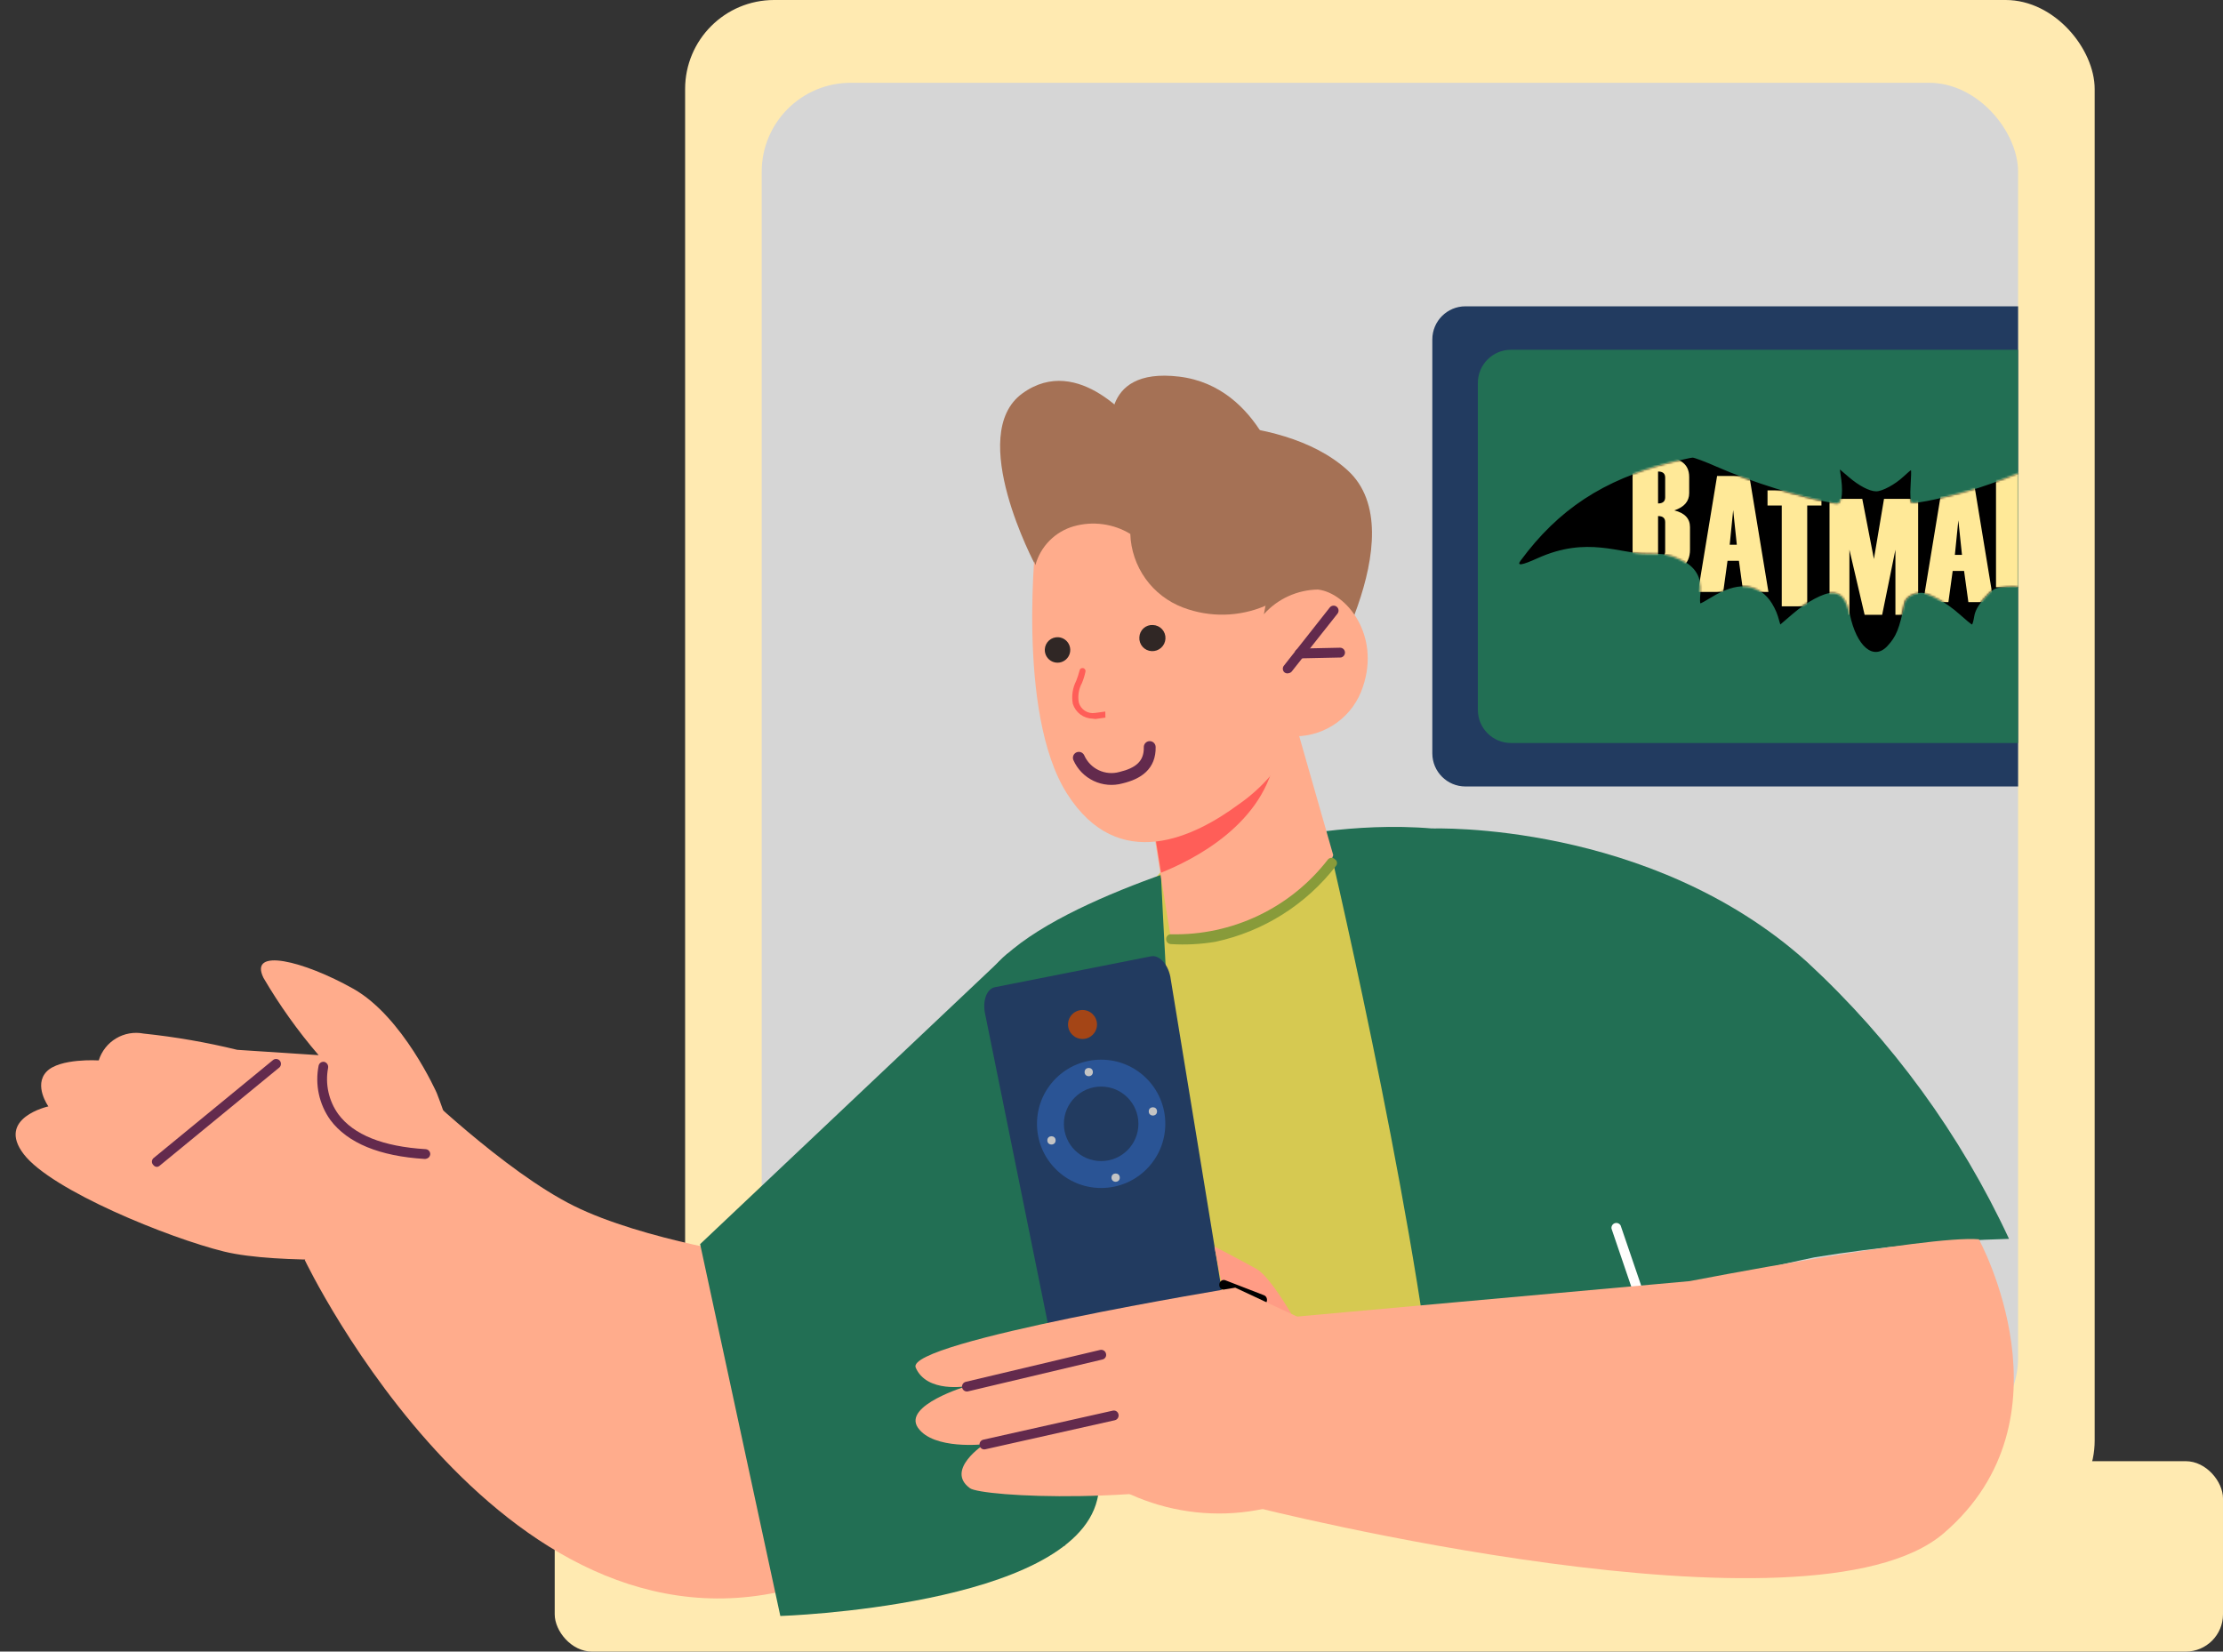 <?xml version="1.0" encoding="UTF-8"?> <svg xmlns="http://www.w3.org/2000/svg" width="1074" height="798" viewBox="0 0 1074 798" fill="none"><rect x="0" y="0" width="1074" height="798" fill="#333333" stroke="none"/> <rect x="331" width="681" height="739" rx="43" fill="#FFEAB1"></rect> <rect x="368" y="40" width="607" height="659" rx="43" fill="#D6D6D6"></rect> <rect x="268" y="706" width="806" height="92" rx="18" fill="#FFEAB1"></rect> <path d="M692 164C692 155.163 699.163 148 708 148H975V380H708C699.163 380 692 372.837 692 364V164Z" fill="#223B60"></path> <path d="M714 185C714 176.163 721.163 169 730 169H975V359H730C721.163 359 714 351.837 714 343V185Z" fill="#226F54"></path> <path d="M537.404 211.753C537.404 211.753 529.665 177.144 569.708 181.978C609.751 186.812 620.125 234.061 620.125 234.061L537.404 211.753Z" fill="#A57155"></path> <path d="M211.015 528.122C211.015 528.122 194.709 491.232 170.666 477.721C146.623 464.209 119.984 457.669 127.302 472.484C135.04 485.704 143.954 498.2 153.934 509.817L114.602 507.242C99.724 503.605 84.616 500.983 69.384 499.392C64.809 498.501 60.067 499.332 56.066 501.725C52.065 504.118 49.087 507.905 47.702 512.36C47.702 512.36 28.747 511.152 22.453 517.824C16.159 524.495 23.377 534.575 23.377 534.575C23.377 534.575 -1.964 540.135 11.47 557.662C24.903 575.19 81.61 598.146 108.155 604.688C134.7 611.229 191.129 607.756 191.129 607.756C191.129 607.756 242.645 609.124 211.015 528.122Z" fill="#FFAC8C"></path> <path d="M76.052 563.774C76.437 563.714 76.796 563.541 77.083 563.279L135.036 515.714C135.458 515.298 135.709 514.738 135.738 514.145C135.768 513.553 135.574 512.971 135.196 512.514C134.817 512.058 134.281 511.76 133.694 511.68C133.107 511.6 132.511 511.744 132.024 512.083L74.072 559.647C73.85 559.865 73.675 560.125 73.558 560.413C73.441 560.701 73.384 561.009 73.391 561.32C73.397 561.631 73.467 561.937 73.597 562.219C73.726 562.502 73.912 562.754 74.142 562.962C74.362 563.253 74.654 563.481 74.989 563.624C75.325 563.766 75.691 563.818 76.052 563.774V563.774Z" fill="#632A4D"></path> <path d="M518.812 470.793L560.546 421.583L621.987 404.549L683.717 414.512L721.455 746.887C721.455 746.887 627.465 736.208 561.455 716.387C495.445 696.566 518.812 470.793 518.812 470.793Z" fill="#D6C951"></path> <path d="M748.317 416.929C715.039 396.412 667.85 398.268 640.569 401.596C640.569 401.596 682.152 576.851 693.966 687.363C700.878 749.845 700.782 721.004 704.455 746.887C769.34 736.033 840.955 760.387 840.955 760.387C840.955 760.387 797.516 447.34 748.317 416.929Z" fill="#226F54"></path> <path d="M506.306 719.493C519.53 785.063 514.955 712.387 514.955 712.387C514.955 712.387 528.807 718.441 574.595 717.467C571.342 689.111 581.379 716.002 574.996 642.802C566.854 549.172 560.829 421.578 560.829 421.578L640.852 401.59C632.545 402.619 626.04 403.8 621.986 404.549L618.5 405.287C618.5 405.287 528.008 427.013 489.401 458.533L486.704 460.769C480.728 465.659 476.132 472.028 473.373 479.245C465.199 504.338 486.976 624.965 506.306 719.493Z" fill="#226F54"></path> <path d="M691.933 400.315C691.933 400.315 797.096 396.468 873.13 464.872C914.02 502.653 947.137 548.073 970.617 598.576C939.158 599.453 907.793 602.43 876.73 607.488C842.053 614.669 792.937 628.22 792.937 628.22L691.933 400.315Z" fill="#226F54"></path> <path d="M500.222 273.067C500.222 273.067 466.514 210.017 493.916 190.105C521.318 170.194 548.381 205.529 548.381 205.529C548.381 205.529 617.376 196.577 651.058 227.223C684.741 257.869 635.562 335.283 635.562 335.283L500.222 273.067Z" fill="#A57155"></path> <path d="M626.541 351.676L644.127 413.174C644.127 413.174 638.135 434.052 603.02 447.305C576.922 457.335 565.773 453.782 565.773 453.782L560.546 421.584L555.523 390.139L616.342 357.199L626.541 351.676Z" fill="#FFAC8C"></path> <path d="M616.342 357.2C616.709 359.327 616.755 361.498 616.479 363.64C611.538 398.328 575.847 415.668 560.926 421.67L555.903 390.226L616.342 357.2Z" fill="#FF5E58"></path> <path d="M500.752 257.895C500.752 257.895 490.568 344.239 515.537 383.503C540.506 422.767 577.493 404.074 598.273 388.756C610.324 380.478 619.897 369.073 625.965 355.763C633.217 355.687 640.26 353.328 646.097 349.021C651.934 344.713 656.269 338.675 658.486 331.763C666.857 307.045 650.805 286.541 636.762 284.85C631.816 284.92 626.938 286.015 622.436 288.068C617.935 290.121 613.908 293.086 610.609 296.776L615.553 271.089C615.553 271.089 532.167 172.995 500.752 257.895Z" fill="#FFAC8C"></path> <path d="M622.76 325.227C623.322 325.12 623.822 324.805 624.161 324.345L646.189 296.494C646.58 295.995 646.757 295.362 646.682 294.733C646.606 294.104 646.285 293.53 645.787 293.139C645.289 292.747 644.656 292.57 644.028 292.645C643.399 292.721 642.826 293.043 642.435 293.542L620.409 321.487C619.985 321.939 619.755 322.539 619.769 323.159C619.782 323.779 620.037 324.369 620.48 324.802C620.786 325.072 621.16 325.253 621.562 325.328C621.963 325.403 622.377 325.368 622.76 325.227V325.227Z" fill="#632A4D"></path> <path d="M647.87 317.682C648.42 317.562 648.911 317.257 649.264 316.819C649.616 316.381 649.808 315.834 649.807 315.272C649.794 314.644 649.531 314.047 649.078 313.612C648.626 313.178 648.019 312.941 647.392 312.954L627.809 313.371C627.182 313.384 626.585 313.646 626.151 314.1C625.717 314.553 625.481 315.161 625.494 315.789C625.508 316.417 625.769 317.013 626.222 317.448C626.675 317.883 627.282 318.119 627.91 318.106L647.87 317.682Z" fill="#632A4D"></path> <path d="M500.222 273.067C501.439 268.607 503.784 264.537 507.029 261.248C510.275 257.959 514.312 255.564 518.752 254.292C523.317 252.993 528.1 252.649 532.803 253.283C537.507 253.916 542.029 255.513 546.088 257.974C546.348 265.756 548.905 273.286 553.436 279.615C557.967 285.943 564.269 290.786 571.547 293.533C584.431 298.427 598.709 298.124 611.374 292.686L624.89 282.924L629.652 257.619L572.128 222.932L507.005 209.251L488.689 238.065L500.222 273.067Z" fill="#A57155"></path> <path d="M587.284 455.03C610.392 450.059 631.001 437.069 645.468 418.357C645.66 418.117 645.799 417.84 645.877 417.542C645.954 417.244 645.967 416.934 645.916 416.631C645.865 416.327 645.751 416.038 645.58 415.783C645.409 415.527 645.186 415.31 644.926 415.147C644.709 414.925 644.449 414.75 644.161 414.633C643.874 414.515 643.566 414.458 643.255 414.465C642.945 414.471 642.64 414.542 642.358 414.671C642.075 414.801 641.823 414.987 641.615 415.218C632.696 426.773 621.19 436.069 608.024 442.356C594.858 448.643 580.4 451.746 565.817 451.413C565.51 451.393 565.203 451.436 564.914 451.539C564.625 451.642 564.359 451.803 564.134 452.011C563.908 452.22 563.727 452.472 563.602 452.752C563.476 453.033 563.409 453.336 563.404 453.643C563.384 453.955 563.427 454.267 563.529 454.562C563.63 454.857 563.79 455.13 563.997 455.363C564.204 455.596 564.456 455.786 564.737 455.922C565.018 456.058 565.322 456.137 565.634 456.154C572.87 456.611 580.134 456.234 587.284 455.03V455.03Z" fill="#889B3A"></path> <path d="M791.255 624.75C791.581 624.676 791.889 624.537 792.159 624.341C792.429 624.144 792.657 623.895 792.828 623.608C792.999 623.32 793.11 623.001 793.153 622.669C793.197 622.338 793.173 622.001 793.082 621.679L782.99 592.142C782.724 591.648 782.292 591.264 781.77 591.059C781.248 590.854 780.67 590.841 780.14 591.023C779.609 591.205 779.16 591.57 778.874 592.053C778.587 592.535 778.481 593.104 778.574 593.657L788.668 623.289C788.852 623.802 789.215 624.233 789.69 624.501C790.165 624.769 790.72 624.858 791.255 624.75V624.75Z" fill="#FFFEFD"></path> <path d="M367.828 607.6C367.828 607.6 310.866 599.336 277.195 582.617C243.525 565.899 200.227 523.709 200.227 523.709L147.236 608.783C147.236 608.783 245.205 814.108 392.935 764.635C540.665 715.162 367.828 607.6 367.828 607.6Z" fill="#FFAC8C"></path> <path d="M486.704 460.769L338.256 601.122L376.999 780.797C376.999 780.797 517.546 776.293 530.077 724.672C549.633 642.866 486.704 460.769 486.704 460.769Z" fill="#226F54"></path> <path d="M521.729 679.451L590.306 665.296C594.196 664.493 596.317 658.828 595.042 652.643L565.406 471.817C564.132 465.633 559.946 461.27 556.056 462.073L480.63 476.996C476.741 477.799 474.62 483.464 475.894 489.648L512.378 669.706C513.652 675.891 517.839 680.254 521.729 679.451Z" fill="#223B60"></path> <path d="M636.256 657.322C636.256 657.322 616.977 618.601 606.921 613.035C596.865 607.469 586.723 602.284 586.723 602.284L592.139 630.025L627.83 670.577L636.256 657.322Z" fill="#FF9C85"></path> <path d="M610.42 630.371C610.79 630.299 611.134 630.116 611.416 629.843C611.698 629.57 611.906 629.216 612.018 628.821C612.199 628.227 612.158 627.576 611.905 627.013C611.651 626.45 611.206 626.02 610.667 625.818L591.886 618.542C591.346 618.365 590.767 618.419 590.264 618.693C589.76 618.967 589.37 619.441 589.171 620.021C588.986 620.603 589.014 621.244 589.25 621.805C589.487 622.367 589.913 622.805 590.436 623.026L609.303 630.3C609.658 630.461 610.052 630.486 610.42 630.371Z" fill="black"></path> <path d="M956.047 598.791C956.047 598.791 1003.6 685.424 939.096 740.802C874.589 796.181 606.437 728.261 606.437 728.261L621.24 636.607L816.308 619.006C816.308 619.006 931.583 596.658 956.047 598.791Z" fill="#FFAC8C"></path> <path d="M596.799 622.156C596.799 622.156 437.027 648.293 442.403 660.78C447.779 673.268 467.106 669.73 467.106 669.73C467.106 669.73 435.976 679.014 443.494 689.845C451.012 700.676 475.558 697.786 475.558 697.786C475.558 697.786 456.42 710.226 468.628 719.062C474.3 723.205 555.984 727.912 617.795 710.49C679.606 693.069 661.996 652.701 661.996 652.701L596.799 622.156Z" fill="#FFAC8C"></path> <path d="M467.633 672.277L532.611 656.873C532.911 656.81 533.195 656.688 533.447 656.512C533.698 656.337 533.912 656.112 534.074 655.852C534.237 655.592 534.345 655.302 534.392 654.998C534.439 654.695 534.425 654.386 534.35 654.088C534.287 653.775 534.162 653.479 533.981 653.216C533.801 652.952 533.57 652.729 533.301 652.557C533.032 652.386 532.731 652.271 532.417 652.219C532.103 652.167 531.781 652.179 531.471 652.254L466.588 667.657C466.285 667.73 465.999 667.863 465.747 668.048C465.495 668.233 465.282 668.466 465.121 668.734C464.959 669.001 464.852 669.299 464.806 669.608C464.76 669.917 464.775 670.233 464.851 670.536C465 671.13 465.373 671.643 465.892 671.968C466.411 672.292 467.035 672.403 467.633 672.277V672.277Z" fill="#632A4D"></path> <path d="M476.084 700.238L538.629 686.212C538.933 686.138 539.219 686.005 539.471 685.82C539.723 685.635 539.936 685.402 540.097 685.134C540.259 684.867 540.366 684.57 540.412 684.26C540.458 683.951 540.443 683.636 540.366 683.332C540.304 683.032 540.182 682.747 540.006 682.495C539.831 682.243 539.607 682.03 539.347 681.867C539.087 681.705 538.797 681.596 538.494 681.549C538.191 681.501 537.882 681.516 537.585 681.591L475.039 695.617C474.735 695.691 474.449 695.824 474.197 696.009C473.945 696.194 473.732 696.427 473.571 696.695C473.409 696.962 473.303 697.259 473.256 697.569C473.21 697.878 473.226 698.193 473.302 698.497C473.364 698.797 473.487 699.082 473.662 699.334C473.837 699.585 474.061 699.799 474.321 699.962C474.581 700.125 474.871 700.233 475.174 700.28C475.477 700.328 475.786 700.313 476.084 700.238Z" fill="#632A4D"></path> <path d="M536.445 717.052C553.39 726.961 572.787 731.873 592.4 731.221C612.012 730.569 631.041 724.381 647.291 713.369C718.669 665.14 592.061 666.41 592.061 666.41L536.445 717.052Z" fill="#FFAC8C"></path> <path d="M205.917 559.878C206.43 559.786 206.898 559.529 207.249 559.144C207.6 558.76 207.814 558.271 207.86 557.752C207.879 557.44 207.837 557.128 207.735 556.833C207.633 556.537 207.474 556.265 207.267 556.032C207.059 555.799 206.808 555.609 206.527 555.473C206.246 555.337 205.941 555.258 205.63 555.241C184.97 553.975 170.842 548.306 163.437 538.325C161.144 535.129 159.525 531.499 158.678 527.656C157.832 523.814 157.776 519.839 158.513 515.974C158.625 515.358 158.506 514.723 158.181 514.189C157.856 513.654 157.346 513.258 156.748 513.074C156.143 512.943 155.511 513.054 154.988 513.384C154.464 513.714 154.09 514.237 153.946 514.839C153.036 519.38 153.069 524.06 154.045 528.587C155.021 533.115 156.917 537.393 159.617 541.154C167.897 552.253 183.271 558.654 205.352 559.984L205.917 559.878Z" fill="#632A4D"></path> <path d="M527.922 347.236C525.767 347.206 523.676 346.495 521.949 345.204C520.221 343.914 518.946 342.11 518.305 340.05C517.622 336.261 518.204 332.353 519.961 328.929C520.607 327.314 521.141 325.656 521.559 323.968C521.589 323.779 521.657 323.597 521.758 323.435C521.859 323.273 521.992 323.133 522.149 323.023C522.306 322.914 522.483 322.837 522.67 322.798C522.857 322.759 523.051 322.758 523.238 322.795C523.437 322.823 523.628 322.893 523.798 323C523.968 323.108 524.113 323.25 524.224 323.418C524.335 323.586 524.409 323.775 524.442 323.974C524.474 324.173 524.464 324.376 524.411 324.57C524.023 326.431 523.46 328.252 522.729 330.007C521.146 332.907 520.616 336.266 521.227 339.514C521.708 341.159 522.773 342.57 524.223 343.482C525.672 344.394 527.405 344.743 529.094 344.463L534.001 343.79L534.063 346.726L529.251 347.397L527.922 347.236Z" fill="#FF5E58"></path> <path d="M557.056 301.989C556.231 301.929 555.403 302.036 554.621 302.303C553.838 302.571 553.118 302.993 552.502 303.546C551.887 304.099 551.389 304.77 551.038 305.519C550.688 306.269 550.492 307.082 550.462 307.909C550.402 308.74 550.508 309.574 550.775 310.363C551.041 311.151 551.462 311.879 552.013 312.503C552.564 313.127 553.234 313.634 553.984 313.995C554.733 314.356 555.547 314.563 556.378 314.605C557.212 314.652 558.047 314.533 558.836 314.256C559.624 313.979 560.349 313.548 560.971 312.989C561.592 312.43 562.097 311.753 562.456 310.998C562.816 310.243 563.022 309.424 563.064 308.589C563.111 307.758 562.992 306.927 562.714 306.144C562.436 305.36 562.004 304.64 561.445 304.026C560.885 303.411 560.209 302.915 559.455 302.565C558.702 302.215 557.886 302.019 557.056 301.989Z" fill="#302725"></path> <path d="M511.279 307.889C510.47 307.841 509.659 307.955 508.894 308.222C508.128 308.489 507.423 308.906 506.819 309.447C506.215 309.988 505.723 310.643 505.373 311.375C505.023 312.107 504.821 312.901 504.778 313.712V313.712C504.714 314.927 505.011 316.133 505.631 317.179C506.252 318.225 507.167 319.063 508.263 319.589C509.359 320.114 510.585 320.303 511.788 320.131C512.991 319.96 514.116 319.436 515.021 318.625C515.927 317.814 516.572 316.752 516.876 315.575C517.179 314.397 517.128 313.156 516.727 312.007C516.327 310.859 515.596 309.855 514.627 309.122C513.657 308.389 512.492 307.96 511.279 307.889V307.889Z" fill="#302725"></path> <path fill-rule="evenodd" clip-rule="evenodd" d="M555.41 358.096C556.989 358.063 558.297 359.316 558.331 360.896C558.44 366.019 556.78 370.023 553.684 372.982C550.71 375.825 546.646 377.478 542.304 378.519C537.676 379.797 532.743 379.372 528.4 377.323C524.04 375.265 520.565 371.707 518.609 367.298C517.969 365.854 518.62 364.163 520.064 363.523C521.509 362.882 523.199 363.533 523.84 364.978C525.239 368.132 527.725 370.677 530.842 372.148C533.959 373.619 537.5 373.919 540.819 372.993C540.854 372.983 540.889 372.974 540.924 372.966C544.849 372.03 547.799 370.692 549.73 368.846C551.551 367.106 552.688 364.702 552.61 361.017C552.577 359.438 553.83 358.13 555.41 358.096Z" fill="#632A4D"></path> <mask id="mask0_87_136" style="mask-type:alpha" maskUnits="userSpaceOnUse" x="714" y="169" width="261" height="190"> <path d="M714 185C714 176.163 721.163 169 730 169H975V359H730C721.163 359 714 351.837 714 343V185Z" fill="black"></path> </mask> <g mask="url(#mask0_87_136)"> <path d="M734.66 270.866C752.898 246.143 774.589 231.883 806.463 223.662C811.797 222.286 816.863 221.138 817.72 221.11C818.578 221.083 823.861 223.075 829.458 225.538C846.286 232.941 870.139 240.389 885.227 242.951C888.764 243.551 889.005 243.415 889.655 240.451C890.034 238.727 890.02 234.955 889.623 232.068L888.901 226.821L893.213 230.513C898.14 234.733 903.261 237.399 906.435 237.399C909.404 237.399 915.476 234.13 919.573 230.326C921.432 228.599 923.086 227.187 923.248 227.187C923.409 227.187 923.324 230.571 923.059 234.708C922.788 238.946 923.002 242.492 923.55 242.831C925.049 243.758 943.429 239.719 955.974 235.706C962.164 233.725 973.269 229.606 980.652 226.552L994.075 221L1001.92 222.621C1024.7 227.328 1047.77 239.05 1063.04 253.667C1069.05 259.423 1079 271.747 1079 273.433C1079 273.732 1076.59 272.809 1073.64 271.381C1063.56 266.5 1046.21 273.169 1036.32 270.448C1024.88 267.299 1011.92 266.699 1004.13 268.959C994.855 271.655 988.927 280.47 991.159 288.258C991.674 290.052 991.881 291.52 991.62 291.52C991.359 291.52 987.601 289.638 983.27 287.338C976.07 283.515 974.877 283.193 969.34 283.587C963.622 283.994 963.041 284.29 958.874 288.895C955.878 292.206 954.257 295.049 953.825 297.752C953.475 299.941 952.977 301.732 952.716 301.732C952.457 301.732 949.657 299.424 946.493 296.603C940.274 291.058 931.978 286.415 928.289 286.415C924.375 286.415 920.768 288.653 920.192 291.44C917.608 303.929 916.14 307.56 911.802 312.199C905.134 319.329 896.952 312.363 893.706 296.794C892.15 289.334 889.75 286.408 885.202 286.425C881.048 286.44 872.932 290.755 866.215 296.519L860.13 301.741L858.914 297.623C858.245 295.358 856.481 291.91 854.994 289.959C848.579 281.543 839.065 281.097 826.765 288.636C824.177 290.223 821.833 291.52 821.556 291.52C821.279 291.52 821.266 289.304 821.526 286.594C822.261 278.945 819.124 273.697 811.758 270.256C806.732 267.908 804.652 267.549 796.256 267.575C782.489 267.618 766.955 258.827 742.845 269.717C735.098 273.215 732.676 273.555 734.66 270.866Z" fill="black"></path> <mask id="mask1_87_136" style="mask-type:alpha" maskUnits="userSpaceOnUse" x="733" y="221" width="346" height="95"> <path d="M734.317 270.894C752.573 246.157 774.284 231.889 806.19 223.664C811.528 222.286 816.599 221.138 817.457 221.11C818.317 221.083 823.604 223.076 829.207 225.541C846.051 232.948 869.927 240.4 885.03 242.963C888.571 243.564 888.812 243.427 889.463 240.462C889.842 238.737 889.827 234.963 889.43 232.074L888.708 226.824L893.023 230.518C897.955 234.74 903.081 237.408 906.259 237.408C909.23 237.408 915.308 234.137 919.409 230.331C921.27 228.604 922.925 227.191 923.088 227.191C923.249 227.191 923.164 230.577 922.899 234.716C922.627 238.956 922.841 242.504 923.39 242.843C924.891 243.77 943.288 239.729 955.845 235.714C962.042 233.732 973.157 229.611 980.548 226.555L993.983 221L1001.83 222.621C1024.64 227.332 1047.74 239.06 1063.01 253.685C1069.03 259.445 1078.99 271.775 1078.99 273.462C1078.99 273.761 1076.58 272.837 1073.63 271.409C1063.54 266.525 1046.17 273.198 1036.27 270.475C1024.81 267.324 1011.84 266.724 1004.05 268.985C994.764 271.683 988.831 280.503 991.065 288.295C991.58 290.09 991.788 291.559 991.526 291.559C991.264 291.559 987.503 289.676 983.168 287.374C975.961 283.549 974.767 283.227 969.225 283.622C963.501 284.029 962.92 284.325 958.748 288.933C955.749 292.245 954.127 295.089 953.695 297.794C953.344 299.985 952.845 301.777 952.585 301.777C952.325 301.777 949.523 299.468 946.356 296.645C940.13 291.097 931.826 286.451 928.134 286.451C924.216 286.451 920.606 288.69 920.029 291.479C917.443 303.974 915.973 307.608 911.631 312.249C904.956 319.383 896.766 312.414 893.517 296.836C891.96 289.372 889.558 286.444 885.005 286.461C880.846 286.476 872.723 290.793 866 296.561L859.908 301.786L858.691 297.665C858.022 295.399 856.257 291.949 854.768 289.997C848.346 281.576 838.823 281.131 826.511 288.673C823.921 290.261 821.574 291.559 821.297 291.559C821.02 291.559 821.007 289.341 821.267 286.631C822.003 278.977 818.862 273.726 811.49 270.283C806.459 267.934 804.376 267.574 795.973 267.601C782.193 267.644 766.643 258.848 742.51 269.744C734.755 273.244 732.331 273.584 734.317 270.894Z" fill="black"></path> </mask> <g mask="url(#mask1_87_136)"> <path d="M788.756 276.609V220.593H803.248C806.711 220.593 809.719 221.388 812.271 222.976C814.823 224.539 816.099 227.052 816.099 230.515V238.289C816.099 242.221 813.704 244.994 808.912 246.609C813.964 247.859 816.49 250.554 816.49 254.695V265.554C816.49 269.252 815.279 272.026 812.857 273.875C810.461 275.697 807.597 276.609 804.264 276.609H788.756ZM804.498 240.281V230.75C804.498 228.796 803.352 227.82 801.06 227.82V243.25C803.352 243.25 804.498 242.26 804.498 240.281ZM804.498 266.453V252.273C804.498 250.32 803.352 249.343 801.06 249.343V269.421C803.352 269.421 804.498 268.432 804.498 266.453Z" fill="#FFE998"></path> <path d="M854.383 286H842.196L840.125 270.961H834.618L832.547 286H820.36L829.579 229.984H845.165L854.383 286ZM839.11 263.188L837.352 246.469L835.672 263.188H839.11Z" fill="#FFE998"></path> <path d="M963.167 290.913H950.98L948.91 275.874H943.402L941.332 290.913H929.144L938.363 234.897H953.949L963.167 290.913ZM947.894 268.101L946.136 251.382L944.457 268.101H947.894Z" fill="#FFE998"></path> <path d="M992.384 283.761H980.079V256.886H976.641V283.761H964.337V227.745H976.641V250.089H980.079V227.745H992.384V283.761Z" fill="#FFE998"></path> <path d="M880 244.246H873.125V292.957H860.82V244.246H853.945V236.941H880V244.246Z" fill="#FFE998"></path> <path d="M926.713 297.043H915.736V265.598L909.33 297.043H900.853L893.509 265.598V297.043H883.9V241.028H899.72L905.345 270.09L910.228 241.028H926.713V297.043Z" fill="#FFE998"></path> </g> </g> <circle cx="532" cy="543" r="31" fill="#2A5495"></circle> <circle cx="532" cy="543" r="18" fill="#223B60"></circle> <circle cx="523" cy="495" r="7" fill="#A44516"></circle> <circle cx="508" cy="551" r="2" fill="#C4C4C4"></circle> <circle cx="557" cy="537" r="2" fill="#C4C4C4"></circle> <circle cx="526" cy="518" r="2" fill="#C4C4C4"></circle> <circle cx="539" cy="569" r="2" fill="#C4C4C4"></circle> </svg> 